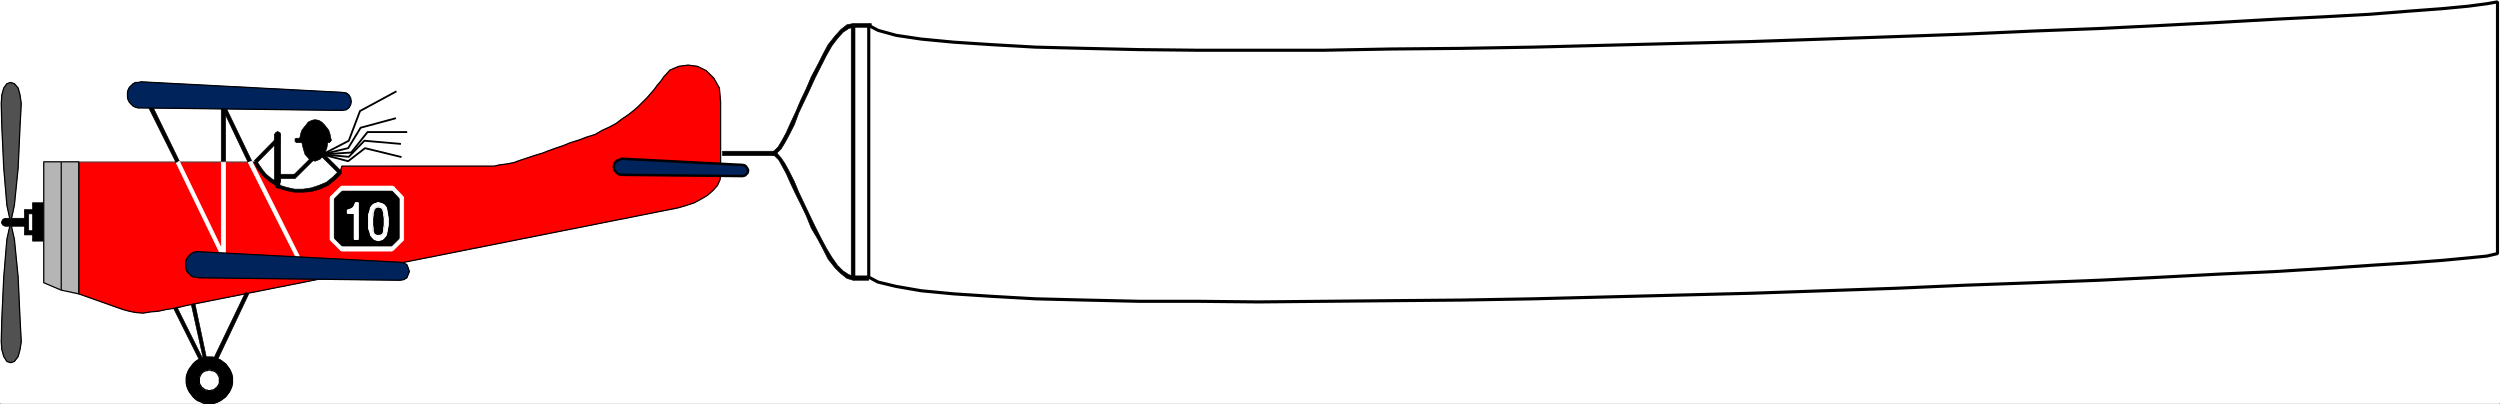 <svg xmlns="http://www.w3.org/2000/svg" width="2997.016" height="484.606"><rect width="100%" height="100%" fill="#333333" stroke="none"/><defs><clipPath id="a"><path d="M1 0h2995v483.402H1Zm0 0"/></clipPath><clipPath id="b"><path d="M0 0h2997v483.402H0Zm0 0"/></clipPath><clipPath id="c"><path d="M222 426h58v58.379h-58zm0 0"/></clipPath></defs><path fill="#fff" d="M0 483.863h2997.016V0H0Zm0 0"/><g clip-path="url(#a)" transform="translate(0 .46)"><path fill="#fff" fill-rule="evenodd" d="M1.484 483.402h2994.043V-.46H1.484Zm0 0"/></g><g clip-path="url(#b)" transform="translate(0 .46)"><path fill="none" stroke="#fff" stroke-linecap="square" stroke-linejoin="bevel" stroke-miterlimit="10" stroke-width=".743" d="M1.484 483.402h2994.043V-.46H1.484Zm0 0"/></g><path fill="#fff" fill-rule="evenodd" stroke="#fff" stroke-linecap="square" stroke-linejoin="bevel" stroke-miterlimit="10" stroke-width=".743" d="m2994.004 304.004-12.707 2.973-22.484 2.226-31.473 2.973-39.727 2.972-46.449 2.97-53.96 3.714-59.938 3.715-65.18 2.973-70.422 3.714-74.914 3.715-77.926 2.969-82.422 2.973-83.91 3.714-86.176 2.973-86.921 2.973-87.66 2.226-86.919 2.23-86.882 2.227-86.176 1.489-83.91.742-80.934.742-78.672.742-72.687-.742h-69.676l-65.18-1.484-59.195-1.489-52.434-2.972-45.707-2.969-38.945-3.715-29.988-5.2-21.742-5.202-11.22-5.942V30.461l11.22 5.941 21.742 5.985 29.988 4.457 38.945 3.715 45.707 2.968 52.434 2.973 59.195 1.484 65.18 1.489 69.676.742h151.359l80.934-1.485 83.91-.746 86.176-1.484 86.882-2.227 86.918-2.23 87.66-2.23 86.922-2.97 86.176-2.972 83.91-3.012 82.422-3.714 77.926-2.97 74.914-3.714 70.422-3.715 65.18-3.715 59.937-2.972 53.961-2.973 46.45-3.711 39.726-2.973 31.473-2.972 22.484-2.973 12.707-2.227zm0 0"/><path fill="none" stroke="#000" stroke-linecap="square" stroke-linejoin="bevel" stroke-miterlimit="10" stroke-width="3.754" d="m2994.004 304.004-12.707 2.973-22.484 2.226-31.473 2.973-39.727 2.972-46.449 2.97-53.96 3.714-59.938 3.715-65.18 2.973-70.422 3.714-74.914 3.715-77.926 2.969-82.422 2.973-83.91 3.714-86.176 2.973-86.921 2.973-87.66 2.226-86.919 2.23-86.882 2.227-86.176 1.489-83.91.742-80.934.742-78.672.742-72.687-.742h-69.676l-65.18-1.484-59.195-1.489-52.434-2.972-45.707-2.969-38.945-3.715-29.988-5.2-21.742-5.202-11.22-5.942V30.461l11.22 5.941 21.742 5.985 29.988 4.457 38.945 3.715 45.707 2.968 52.434 2.973 59.195 1.484 65.18 1.489 69.676.742h151.359l80.934-1.485 83.91-.746 86.176-1.484 86.882-2.227 86.918-2.23 87.66-2.23 86.922-2.97 86.176-2.972 83.91-3.012 82.422-3.714 77.926-2.97 74.914-3.714 70.422-3.715 65.18-3.715 59.937-2.972 53.961-2.973 46.45-3.711 39.726-2.973 31.473-2.972 22.484-2.973 12.707-2.227zm0 0"/><path fill-rule="evenodd" stroke="#000" stroke-linecap="square" stroke-linejoin="bevel" stroke-miterlimit="10" stroke-width=".743" d="M926.828 181.348v5.199h1.485l5.238 5.2 3.754 6.687 5.238 9.695 5.281 11.887 5.98 12.629 5.985 11.886 6.762 14.117 5.984 14.856 7.508 12.629 6.723 12.672 5.984 11.886 8.25 10.399 6.762 6.687 7.469 5.942 7.507 2.23v-5.203l-5.238-1.484-6.766-4.457-6.722-6.688-6.766-9.656-6.726-11.145-6.762-12.668-6.727-13.37-6.765-14.118-6.723-14.113-5.984-12.629-5.239-12.629-6.023-11.926-5.238-9.66-4.496-6.683-5.239-5.946-4.496-2.226v5.199zm0 0"/><path fill-rule="evenodd" stroke="#000" stroke-linecap="square" stroke-linejoin="bevel" stroke-miterlimit="10" stroke-width=".743" d="m1022.738 28.23-7.508 1.489-7.468 5.941-6.762 7.47-8.25 10.398-5.984 11.145-6.723 13.371-7.508 14.117-5.984 14.113-6.762 14.118-5.984 14.152-5.98 12.629-5.282 11.887-5.238 9.66-4.496 7.426-4.496 4.46-1.485.743v5.199l4.496-2.973 5.238-5.199 4.497-7.43 5.238-9.656 6.023-11.887 5.239-14.117 5.984-12.668 6.723-14.113 6.765-14.86 6.727-13.37 6.762-13.372 6.726-11.886 6.766-8.914 6.722-7.47 6.766-4.456 5.238-1.489zm21.739 2.23-3.008-2.23h-18.73v4.457h18.73l-2.27-2.226h5.278v-2.23h-3.008zm-21.739 305.49h18.73v-5.204h-18.73zm0 0"/><path fill="none" stroke="#000" stroke-linecap="square" stroke-linejoin="bevel" stroke-miterlimit="10" stroke-width=".743" d="M1022.738 335.95v-5.204zm0 0"/><path fill="none" stroke="#fff" stroke-linecap="square" stroke-linejoin="bevel" stroke-miterlimit="10" stroke-width=".743" d="M1022.738 332.977V30.46Zm0 0"/><path fill-rule="evenodd" stroke="#000" stroke-linecap="square" stroke-linejoin="bevel" stroke-miterlimit="10" stroke-width=".743" d="M1022.738 30.46h-2.265v302.517h4.496V30.46ZM866.145 183.574v2.973h60.683v-5.2h-60.683zm0 0"/><path fill="red" fill-rule="evenodd" stroke="red" stroke-linecap="square" stroke-linejoin="bevel" stroke-miterlimit="10" stroke-width=".743" d="m94.387 352.293 52.472 18.57 8.25 2.27 7.47 1.484 8.991.742 8.993-1.484 8.996-.742 10.476-2.27 10.52-1.484 11.965-2.973 591.152-117.418 9.773-2.968 8.993-2.973 8.21-4.457 7.508-4.457 6.727-5.946 5.277-5.94 2.973-6.688.742-6.684v-87l-1.484-16.344-6.727-11.886-8.992-8.915-10.52-5.199-11.218-1.488-11.262 1.488-10.48 4.457-7.47 8.172-3.007 4.457-4.496 5.2-3.754 5.203-4.496 5.199-4.5 5.199-5.239 5.2-5.238 5.241-5.984 5.2-6.762 5.199-6.726 4.457-6.766 5.203-8.25 4.457-8.211 3.715-8.992 5.2-9.735 2.972-9.777 3.71-9.734 2.973-8.992 3.715-8.993 2.973-8.21 2.972-7.508 2.97-7.508 2.23-6.727 2.226-6.762 2.23-6.726 2.231-5.984 2.227-6.762 1.484-5.242.746-5.98.742-5.981 1.485H409.848l-1.489 5.199-2.265 4.5-4.496 3.71-4.5 3.716-6.723 2.972-7.508 2.23-7.508 2.227h-8.21l-8.993.743-8.25-.743-8.992-2.226-8.25-2.973-8.25-4.457-6.726-5.199-5.981-6.727-5.281-8.171H94.386Zm0 0"/><path fill="none" stroke="#000" stroke-linecap="square" stroke-linejoin="bevel" stroke-miterlimit="10" stroke-width="1.486" d="m94.387 352.293 52.472 18.57 8.25 2.27 7.47 1.484 8.991.742 8.993-1.484 8.996-.742 10.476-2.27 10.52-1.484 11.965-2.973 591.152-117.418 9.773-2.968 8.993-2.973 8.21-4.457 7.508-4.457 6.727-5.946 5.277-5.94 2.973-6.688.742-6.684v-87l-1.484-16.344-6.727-11.886-8.992-8.915-10.52-5.199-11.218-1.488-11.262 1.488-10.48 4.457-7.47 8.172-3.007 4.457-4.496 5.2-3.754 5.203-4.496 5.199-4.5 5.199-5.239 5.2-5.238 5.241-5.984 5.2-6.762 5.199-6.726 4.457-6.766 5.203-8.25 4.457-8.211 3.715-8.992 5.2-9.735 2.972-9.777 3.71-9.734 2.973-8.992 3.715-8.993 2.973-8.21 2.972-7.508 2.97-7.508 2.23-6.727 2.226-6.762 2.23-6.726 2.231-5.984 2.227-6.762 1.484-5.242.746-5.98.742-5.981 1.485H409.848l-1.489 5.199-2.265 4.5-4.496 3.71-4.5 3.716-6.723 2.972-7.508 2.23-7.508 2.227h-8.21l-8.993.743-8.25-.743-8.992-2.226-8.25-2.973-8.25-4.457-6.726-5.199-5.981-6.727-5.281-8.171H94.386Zm0 0"/><path fill-rule="evenodd" stroke="#000" stroke-linecap="square" stroke-linejoin="bevel" stroke-miterlimit="10" stroke-width=".743" d="m5.98 261.617-2.968 1.488-1.528 3.715 1.528 2.97 2.968 1.487zm26.239 5.203v-5.203H5.98v9.66h26.24Zm0 0"/><path fill-rule="evenodd" stroke="#000" stroke-linecap="square" stroke-linejoin="bevel" stroke-miterlimit="10" stroke-width=".743" d="m32.219 271.277 3.011-1.488 1.485-2.969-1.485-3.715-3.011-1.488zm0 0"/><path fill="#fff" fill-rule="evenodd" stroke="#fff" stroke-linecap="square" stroke-linejoin="bevel" stroke-miterlimit="10" stroke-width=".743" d="M94.387 193.977h212.039l3.012 6.687 4.496 5.2 3.754 4.495 4.496 3.715 3.754 2.973 2.972 1.484 2.266 1.485 1.488.742.742-54.27-26.98 27.489zm0 0"/><path fill-rule="evenodd" stroke="#000" stroke-linecap="square" stroke-linejoin="bevel" stroke-miterlimit="10" stroke-width=".743" d="m330.434 220.758 2.972-2.227h-.742l-2.23-1.484-3.754-2.23-3.012-2.231-4.496-3.711-3.754-4.5-3.711-5.2-3.754-5.94-3.754 1.484 3.754 6.687 4.496 5.98 3.754 4.458 4.496 3.715 3.715 2.972 3.754 2.227 2.266 1.488.742.742 2.972-2.23-2.972 2.23 2.972 1.485.782-3.715zm0 0"/><path fill-rule="evenodd" stroke="#000" stroke-linecap="square" stroke-linejoin="bevel" stroke-miterlimit="10" stroke-width=".743" d="m334.93 167.973-3.754-1.485-.742 54.27h3.714l1.524-54.27-3.754-1.484 3.754 1.484v-5.941l-3.754 4.457zm0 0"/><path fill-rule="evenodd" stroke="#000" stroke-linecap="square" stroke-linejoin="bevel" stroke-miterlimit="10" stroke-width=".743" d="m306.426 193.977 1.527 1.484 26.977-27.488-3.012-2.97-26.977 27.49zm0 0"/><path fill="#fff" fill-rule="evenodd" stroke="#fff" stroke-linecap="square" stroke-linejoin="bevel" stroke-miterlimit="10" stroke-width=".743" d="m407.578 206.605-21.7-21.542-1.526 1.484-2.227 1.484-3.012.746h-2.972l-22.48 22.325h-20.997v12.628l9.734 2.973 10.52 1.484h10.477l9.738-.742 9.734-2.972 8.992-4.457 8.25-5.942zm0 0"/><path fill-rule="evenodd" stroke="#000" stroke-linecap="square" stroke-linejoin="bevel" stroke-miterlimit="10" stroke-width=".743" d="m387.363 185.805-3.011.742 21.742 21.582 3.008-3.008-21.739-21.547h-3.754 3.754l-1.484-.742-1.527.742-.743 1.488.743 1.485zm0 0"/><path fill-rule="evenodd" stroke="#000" stroke-linecap="square" stroke-linejoin="bevel" stroke-miterlimit="10" stroke-width=".743" d="m377.629 190.262-1.488.742h2.972l3.754-1.484 3.012-1.489 1.484-2.226-3.754-2.23-1.484 1.488-1.488.742-1.524.742h-2.972l-1.524.742zm0 0"/><path fill-rule="evenodd" stroke="#000" stroke-linecap="square" stroke-linejoin="bevel" stroke-miterlimit="10" stroke-width=".743" d="m353.66 214.074 1.485-1.488 22.484-22.324-3.012-2.973-22.484 22.328 1.527-.742-1.527.742-.742 1.485.742 1.484 1.527.746 1.485-.746zm0 0"/><path fill-rule="evenodd" stroke="#000" stroke-linecap="square" stroke-linejoin="bevel" stroke-miterlimit="10" stroke-width=".743" d="m335.672 211.102-3.008 2.972h20.996v-5.199h-20.996l-2.23 2.227 2.23-2.227-1.488.742-.742 1.485.742 1.484 1.488 1.488zm0 0"/><path fill-rule="evenodd" stroke="#000" stroke-linecap="square" stroke-linejoin="bevel" stroke-miterlimit="10" stroke-width=".743" d="m333.406 221.504 2.266 2.226v-12.628h-5.238v12.628l2.23 1.489-2.23-1.489.742 1.489h2.972l1.524-1.489zm0 0"/><path fill-rule="evenodd" stroke="#000" stroke-linecap="square" stroke-linejoin="bevel" stroke-miterlimit="10" stroke-width=".743" d="M406.094 208.129v-3.008l-7.508 7.465-7.469 5.945-8.992 3.715-8.992 2.973-9.738 1.484h-10.477l-9.777-2.23-9.735-2.97-.742 3.716 9.734 2.969 10.52 2.23h10.477l9.738-.742 10.476-2.973 9.739-4.457 8.25-6.687 7.504-7.43v-3.008zm0 0"/><path fill="#fff" fill-rule="evenodd" stroke="#fff" stroke-linecap="square" stroke-linejoin="bevel" stroke-miterlimit="10" stroke-width=".743" d="M47.937 279.45v-25.26H32.22v25.258zm0 0"/><path fill-rule="evenodd" stroke="#000" stroke-linecap="square" stroke-linejoin="bevel" stroke-miterlimit="10" stroke-width=".743" d="m47.937 256.418-2.972-2.227v25.258h5.238v-25.258l-2.266-2.972 2.266 2.972v-2.972h-2.266zm0 0"/><path fill-rule="evenodd" stroke="#000" stroke-linecap="square" stroke-linejoin="bevel" stroke-miterlimit="10" stroke-width=".743" d="m34.445 254.191-2.226 2.227h15.718v-5.2H32.22l-3.012 2.973 3.012-2.972h-3.012v2.972zm0 0"/><path fill-rule="evenodd" stroke="#000" stroke-linecap="square" stroke-linejoin="bevel" stroke-miterlimit="10" stroke-width=".743" d="m32.219 276.477 2.226 2.972v-25.258h-5.238v25.258l3.012 2.227-3.012-2.227v2.227h3.012zm0 0"/><path fill-rule="evenodd" stroke="#000" stroke-linecap="square" stroke-linejoin="bevel" stroke-miterlimit="10" stroke-width=".743" d="m44.965 279.45 2.972-2.973H32.22v5.199h15.718l2.266-2.227-2.266 2.227h2.266v-2.227zm167.816-84.731 2.27-1.485-33-67.605-4.457 2.23 33.703 67.602zm56.929-68.348-4.456.742v66.121h5.238v-66.12l-4.496 1.488 4.496-1.489-.781-1.484-2.227-.742-1.488.742-.742 1.484zm0 0"/><path fill-rule="evenodd" stroke="#000" stroke-linecap="square" stroke-linejoin="bevel" stroke-miterlimit="10" stroke-width=".743" d="m299.703 193.977 2.227-.743-32.22-66.863-3.714 2.23 31.477 66.118zm0 0"/><path fill="#515151" fill-rule="evenodd" stroke="#515151" stroke-linecap="square" stroke-linejoin="bevel" stroke-miterlimit="10" stroke-width=".743" d="m12.746 266.82 4.496-20.8 4.496-44.614 2.23-49.031 1.524-28.23-1.523-10.442-2.23-8.172-4.497-5.199-4.496-1.484-4.496 1.484-3.754 5.2-2.266 8.171-.746 10.442.746 28.23 2.266 49.031L8.25 246.02zm0 0"/><path fill="none" stroke="#000" stroke-linecap="square" stroke-linejoin="bevel" stroke-miterlimit="10" stroke-width="1.486" d="m12.746 266.82 4.496-20.8 4.496-44.614 2.23-49.031 1.524-28.23-1.523-10.442-2.23-8.172-4.497-5.199-4.496-1.484-4.496 1.484-3.754 5.2-2.266 8.171-.746 10.442.746 28.23 2.266 49.031L8.25 246.02zm0 0"/><path fill="#515151" fill-rule="evenodd" stroke="#515151" stroke-linecap="square" stroke-linejoin="bevel" stroke-miterlimit="10" stroke-width=".743" d="m12.746 266.82 4.496 20.059 4.496 45.355 2.23 49.07 1.524 28.231-1.523 9.656-2.23 8.172-4.497 5.946-4.496 1.484-4.496-1.484-3.754-5.946-2.266-8.172-.746-9.656.746-28.23 2.266-49.07 3.754-45.356zm0 0"/><path fill="none" stroke="#000" stroke-linecap="square" stroke-linejoin="bevel" stroke-miterlimit="10" stroke-width="1.486" d="m12.746 266.82 4.496 20.059 4.496 45.355 2.23 49.07 1.524 28.231-1.523 9.656-2.23 8.172-4.497 5.946-4.496 1.484-4.496-1.484-3.754-5.946-2.266-8.172-.746-9.656.746-28.23 2.266-49.07 3.754-45.356zm0 0"/><path fill-rule="evenodd" stroke="#000" stroke-linecap="square" stroke-linejoin="bevel" stroke-miterlimit="10" stroke-width=".743" d="M52.434 286.133v-40.86h-10.48v40.86zm0 0"/><path fill-rule="evenodd" stroke="#000" stroke-linecap="square" stroke-linejoin="bevel" stroke-miterlimit="10" stroke-width=".743" d="m52.434 247.504-2.973-2.23v40.859h5.238v-40.86l-2.265-2.226 2.265 2.226v-2.226h-2.265zm0 0"/><path fill-rule="evenodd" stroke="#000" stroke-linecap="square" stroke-linejoin="bevel" stroke-miterlimit="10" stroke-width=".743" d="m44.223 245.273-2.27 2.23h10.48v-4.456h-10.48l-3.008 2.226 3.008-2.226h-3.008v2.226zm0 0"/><path fill-rule="evenodd" stroke="#000" stroke-linecap="square" stroke-linejoin="bevel" stroke-miterlimit="10" stroke-width=".743" d="m41.953 283.906 2.27 2.227v-40.86h-5.278v40.86l3.008 2.972-3.008-2.972v2.972h3.008zm0 0"/><path fill-rule="evenodd" stroke="#000" stroke-linecap="square" stroke-linejoin="bevel" stroke-miterlimit="10" stroke-width=".743" d="m49.46 286.133 2.974-2.227h-10.48v5.2h10.48l2.265-2.973-2.265 2.972h2.265v-2.972zm0 0"/><path fill="#b5b5b5" fill-rule="evenodd" stroke="#b5b5b5" stroke-linecap="square" stroke-linejoin="bevel" stroke-miterlimit="10" stroke-width=".743" d="m73.43 347.836 20.957 4.457V193.977H52.434v144.941zm0 0"/><path fill="none" stroke="#000" stroke-linecap="square" stroke-linejoin="bevel" stroke-miterlimit="10" stroke-width="1.486" d="m73.43 347.836 20.957 4.457V193.977H52.434v144.941zm0 0"/><path fill="none" stroke="#fff" stroke-linecap="square" stroke-linejoin="bevel" stroke-miterlimit="10" stroke-width=".743" d="M73.43 347.836v-153.86Zm0 0"/><path fill="none" stroke="#000" stroke-linecap="square" stroke-linejoin="bevel" stroke-miterlimit="10" stroke-width="1.486" d="M73.43 347.836v-153.86Zm0 0"/><path fill="#00235c" fill-rule="evenodd" stroke="#00235c" stroke-linecap="square" stroke-linejoin="bevel" stroke-miterlimit="10" stroke-width=".743" d="m409.848 132.316 5.238-.742 3.012-2.23 2.226-3.715.742-3.754-.742-4.457-2.226-3.715-3.012-2.226-5.238-.747-240.504-12.628-3.754.746h-3.012l-2.973 1.484-2.265 2.227-2.23 2.23-1.524 2.973-.742 2.968v5.946l.742 2.972 1.523 2.97 2.23 2.269 2.266 2.226 2.973 1.489 3.012.742h3.754zm0 0"/><path fill="none" stroke="#000" stroke-linecap="square" stroke-linejoin="bevel" stroke-miterlimit="10" stroke-width="1.486" d="m409.848 132.316 5.238-.742 3.012-2.23 2.226-3.715.742-3.754-.742-4.457-2.226-3.715-3.012-2.226-5.238-.747-240.504-12.628-3.754.746h-3.012l-2.973 1.484-2.265 2.227-2.23 2.23-1.524 2.973-.742 2.968v5.946l.742 2.972 1.523 2.97 2.23 2.269 2.266 2.226 2.973 1.489 3.012.742h3.754zm0 0"/><path fill="#fff" fill-rule="evenodd" stroke="#fff" stroke-linecap="square" stroke-linejoin="bevel" stroke-miterlimit="10" stroke-width=".743" d="m265.254 306.977 4.457-.747-54.66-112.996-3.754 2.227 54.7 113 4.495-1.484-4.496 1.484.742.742h2.23l.743-1.484v-1.489zm0 0"/><path fill="#fff" fill-rule="evenodd" stroke="#fff" stroke-linecap="square" stroke-linejoin="bevel" stroke-miterlimit="10" stroke-width=".743" d="M265.254 194.719v112.258h5.238V194.719Zm91.379 113.741 2.265-1.483-56.968-113.743-4.457 1.485 57.672 114.484zm0 0"/><path fill-rule="evenodd" stroke="#000" stroke-linecap="square" stroke-linejoin="bevel" stroke-miterlimit="10" stroke-width=".743" d="m336.418 161.29-.746-2.231-3.008-1.485-2.23 1.485-1.524 2.23zm-3.754 57.241h3.754V161.29h-7.508v57.242zm22.481-52.785-1.485.742v2.973l1.485 1.484zm39.726 2.227v-2.227h-39.726v5.2h39.726zm0 2.972 1.484-1.484.743-1.488-.743-1.485-1.484-.742zm0 0"/><path fill-rule="evenodd" stroke="#000" stroke-linecap="square" stroke-linejoin="bevel" stroke-miterlimit="10" stroke-width=".743" d="m394.871 167.973-.781-2.97-.742-3.714-1.489-3.715-2.265-3.715-2.23-2.972-3.012-2.969-2.97-1.488-3.753-.743-3.012.743-3.754 1.488-2.226 2.969-2.27 2.972-2.23 3.715-1.485 3.715-1.523 3.715v2.969zm-3.011 0 1.488 1.488 1.523.742 1.484-.742.743-1.488zm0 0"/><path fill-rule="evenodd" stroke="#000" stroke-linecap="square" stroke-linejoin="bevel" stroke-miterlimit="10" stroke-width=".743" d="M377.629 147.918h3.008l2.23 2.227 3.012 2.23 1.484 2.227 2.23 3.714 1.524 2.973.742 4.457v2.227h5.239l-.743-3.711-.742-3.715-1.523-4.457-2.23-2.973-3.012-3.715-2.97-2.972-3.753-2.227-4.496-.746zm-14.234 20.055v-2.227l1.488-4.457 1.484-2.973 1.524-3.714 2.23-2.227 3.012-2.23 1.484-2.227h3.012v-4.461l-3.754.746-4.496 2.227-2.23 2.972-3.012 3.715-2.266 2.973-1.488 4.457-.742 3.715-1.485 3.71zm0 0"/><path fill-rule="evenodd" stroke="#000" stroke-linecap="square" stroke-linejoin="bevel" stroke-miterlimit="10" stroke-width=".743" d="m375.36 145.688.78 1.484 1.489.746 1.484-.746 1.524-1.485zm-11.223 22.285.746 8.918 3.008 7.425 4.496 4.461 5.242 2.227 4.496-2.227 4.496-4.46 2.973-7.426.781-8.918zm2.23 0-.742-1.485-1.488-.742-1.485.742-1.523 1.485zm0 0"/><path fill-rule="evenodd" stroke="#000" stroke-linecap="square" stroke-linejoin="bevel" stroke-miterlimit="10" stroke-width=".743" d="m377.629 188.031-4.496-1.484-3.754-2.973-2.23-6.683-.782-8.918h-5.238l2.266 9.66 2.23 7.43 5.238 5.94 6.766 2.231zm0 0"/><path fill-rule="evenodd" stroke="#000" stroke-linecap="square" stroke-linejoin="bevel" stroke-miterlimit="10" stroke-width=".743" d="m388.105 167.973-.742 8.918-3.011 6.683-2.97 2.973-3.753 1.484v5.203l5.98-2.23 5.239-5.942 3.011-7.43 1.489-9.66zm0 0"/><path fill-rule="evenodd" stroke="#000" stroke-linecap="square" stroke-linejoin="bevel" stroke-miterlimit="10" stroke-width=".743" d="m379.855 191.004-.742-1.484-1.484-1.489-1.488 1.489-1.524 1.484zm0 0"/><path fill="none" stroke="#000" stroke-linecap="square" stroke-linejoin="bevel" stroke-miterlimit="10" stroke-width="2.229" d="m386.621 185.063 31.477-16.344 13.488-35.66 42.695-23.07"/><path fill="none" stroke="#000" stroke-linecap="square" stroke-linejoin="bevel" stroke-miterlimit="10" stroke-width="2.229" d="m385.879 185.063 35.187-2.231 19.512-24.516h46.453"/><path fill="none" stroke="#000" stroke-linecap="square" stroke-linejoin="bevel" stroke-miterlimit="10" stroke-width="2.229" d="m385.879 185.063 31.473 8.171 20.214-15.601 42.7 10.398m-94.387-2.968 31.473-7.43 14.976-24.516 41.211-11.144"/><path fill="none" stroke="#000" stroke-linecap="square" stroke-linejoin="bevel" stroke-miterlimit="10" stroke-width="2.229" d="m385.879 185.063 32.219 2.968 18.726-19.312 42.7 3.715"/><path fill-rule="evenodd" stroke="#000" stroke-linecap="square" stroke-linejoin="bevel" stroke-miterlimit="10" stroke-width=".743" d="m397.844 237.102 12.004-11.883h60.683l11.219 11.883v49.777l-11.965 11.926h-59.937l-12.004-11.926zm0 0"/><path fill="#fff" fill-rule="evenodd" stroke="#fff" stroke-linecap="square" stroke-linejoin="bevel" stroke-miterlimit="10" stroke-width=".743" d="m409.848 222.988-1.489.742-12.004 11.887 3.012 2.973 11.965-11.887-1.484 1.484 1.484-1.484v-2.973h-2.973zm0 0"/><path fill="#fff" fill-rule="evenodd" stroke="#fff" stroke-linecap="square" stroke-linejoin="bevel" stroke-miterlimit="10" stroke-width=".743" d="m472.016 223.73-1.485-.742h-60.683v5.2h60.683l-1.488-1.485 1.488 1.484 1.485-1.484.78-1.484-.78-1.489-1.485-.742zm0 0"/><path fill="#fff" fill-rule="evenodd" stroke="#fff" stroke-linecap="square" stroke-linejoin="bevel" stroke-miterlimit="10" stroke-width=".743" d="m484.02 237.102-.743-1.485-11.261-11.887-2.973 2.973 11.223 11.887-.743-1.488.743 1.488h3.011l.743-1.488-.743-1.485zm0 0"/><path fill="#fff" fill-rule="evenodd" stroke="#fff" stroke-linecap="square" stroke-linejoin="bevel" stroke-miterlimit="10" stroke-width=".743" d="m483.277 288.363.743-1.484v-49.777h-4.497v49.777l.743-1.488-.743 1.488.743 1.484 1.484.742 1.527-.742.743-1.484zm0 0"/><path fill="#fff" fill-rule="evenodd" stroke="#fff" stroke-linecap="square" stroke-linejoin="bevel" stroke-miterlimit="10" stroke-width=".743" d="m469.785 301.031 1.488-.742 12.004-11.926-3.011-2.972-11.965 11.925 1.484-1.484-1.484 1.484v2.973h2.972zm0 0"/><path fill="#fff" fill-rule="evenodd" stroke="#fff" stroke-linecap="square" stroke-linejoin="bevel" stroke-miterlimit="10" stroke-width=".743" d="m408.36 300.29 1.488.741h59.937v-5.199h-59.937l1.484 1.484-1.484-1.484-1.489 1.484v2.973l1.489.742zm0 0"/><path fill="#fff" fill-rule="evenodd" stroke="#fff" stroke-linecap="square" stroke-linejoin="bevel" stroke-miterlimit="10" stroke-width=".743" d="m395.613 286.879.742 1.484 12.004 11.926 2.973-2.973-11.965-11.925.742 1.488-.742-1.488-1.523-.743-1.489.743-.742 1.488.742 1.484zm0 0"/><path fill="#fff" fill-rule="evenodd" stroke="#fff" stroke-linecap="square" stroke-linejoin="bevel" stroke-miterlimit="10" stroke-width=".743" d="m396.355 235.617-.742 1.485v49.777h4.496v-49.777l-.742 1.488.742-1.488-.742-1.485-1.523-.742-1.489.742-.742 1.485zm28.465 51.262v-31.203h-8.25v-3.715l4.496-1.484 2.27-1.489 1.484-2.226 1.489-3.715h3.007v43.832zm0 0"/><path fill="none" stroke="#fff" stroke-linecap="square" stroke-linejoin="bevel" stroke-miterlimit="10" stroke-width="1.486" d="M424.82 286.879v-31.203h-8.25v-3.715l4.496-1.484 2.27-1.489 1.484-2.226 1.489-3.715h3.007v43.832zm0 0"/><path fill="#fff" fill-rule="evenodd" stroke="#fff" stroke-linecap="square" stroke-linejoin="bevel" stroke-miterlimit="10" stroke-width=".743" d="m444.293 281.676-.742-3.715-1.485-3.711v-17.09l1.485-4.457.742-3.715 2.27-2.968 2.226-1.489 2.27-.742 2.226-.742 3.012.742 2.23.742 2.266 1.489 2.23 2.968.782 3.715 1.484 8.914v8.172l-.742 4.461-.742 3.71-.782 3.716-2.23 2.972-2.266 2.23-2.23.743-3.012.742-2.226-.742-2.27-.742-2.226-2.23zm0 0"/><path fill="none" stroke="#fff" stroke-linecap="square" stroke-linejoin="bevel" stroke-miterlimit="10" stroke-width="1.486" d="m444.293 281.676-.742-3.715-1.485-3.711v-17.09l1.485-4.457.742-3.715 2.27-2.968 2.226-1.489 2.27-.742 2.226-.742 3.012.742 2.23.742 2.266 1.489 2.23 2.968.782 3.715 1.484 8.914v8.172l-.742 4.461-.742 3.71-.782 3.716-2.23 2.972-2.266 2.23-2.23.743-3.012.742-2.226-.742-2.27-.742-2.226-2.23zm0 0"/><path fill-rule="evenodd" stroke="#000" stroke-linecap="square" stroke-linejoin="bevel" stroke-miterlimit="10" stroke-width=".743" d="m459.309 279.45.742-2.231v-3.715l.742-3.715v-8.172l-.742-3.71v-2.973l-.742-2.23-.782-2.227-1.488-1.489-2.227-.742h-3.011l-1.485.742-1.527 1.489-.742 2.226-.742 2.23v2.973l-.742 3.711v8.172l.742 3.715v3.715l.742 2.23.742 1.485 1.527.742 1.485.746h3.011l2.227-.746 1.488-.742zm0 0"/><path fill="none" stroke="#fff" stroke-linecap="square" stroke-linejoin="bevel" stroke-miterlimit="10" stroke-width="1.486" d="m459.309 279.45.742-2.231v-3.715l.742-3.715v-8.172l-.742-3.71v-2.973l-.742-2.23-.782-2.227-1.488-1.489-2.227-.742h-3.011l-1.485.742-1.527 1.489-.742 2.226-.742 2.23v2.973l-.742 3.711v8.172l.742 3.715v3.715l.742 2.23.742 1.485 1.527.742 1.485.746h3.011l2.227-.746 1.488-.742zm0 0"/><path fill-rule="evenodd" stroke="#000" stroke-linecap="square" stroke-linejoin="bevel" stroke-miterlimit="10" stroke-width=".743" d="m250.238 448.906 1.528-1.484-39.727-79.527-3.754 2.226 39.727 79.531zm0 0"/><path fill-rule="evenodd" stroke="#000" stroke-linecap="square" stroke-linejoin="bevel" stroke-miterlimit="10" stroke-width=".743" d="m250.238 449.652 1.528-.746-17.989-84.726-4.496.742 18.73 84.73zm0 0"/><path fill-rule="evenodd" stroke="#000" stroke-linecap="square" stroke-linejoin="bevel" stroke-miterlimit="10" stroke-width=".743" d="m249.496 449.652 2.27.743 46.449-98.102-3.754-2.23-47.191 98.101zm0 0"/><path fill="#fff" fill-rule="evenodd" stroke="#fff" stroke-linecap="square" stroke-linejoin="bevel" stroke-miterlimit="10" stroke-width=".743" d="m249.496 466.035 3.754-.746 3.012-.742 2.972-1.485 2.266-2.23 2.23-2.227 1.524-2.972.742-3.012.742-3.715-.742-3.71-.742-2.973-1.524-2.23-2.23-2.97-2.266-2.23-2.972-1.484-3.012-.747-3.754-.742-3.754.742-2.969.747-3.011 1.484-3.012 2.23-1.484 2.97-1.489 2.23-1.523 2.972v7.426l1.523 3.012 1.489 2.972 1.484 2.227 3.012 2.23 3.011 1.485 2.97.742zm0 0"/><path fill="#fff" fill-rule="evenodd" stroke="#fff" stroke-linecap="square" stroke-linejoin="bevel" stroke-miterlimit="10" stroke-width=".743" d="m249.496 457.117 3.012-.742 2.23-2.266 2.266-2.23.742-2.973-.742-2.969-2.266-2.972-2.23-1.485-3.012-.746-3.008.746-2.972 1.485-1.528 2.973-.742 2.968.742 2.973 1.528 2.23 2.972 2.266zm0 0"/><path fill="#fff" fill-rule="evenodd" stroke="#fff" stroke-linecap="square" stroke-linejoin="bevel" stroke-miterlimit="10" stroke-width=".743" d="M254.738 448.906v2.23l-1.488 1.485-1.484 1.488h-2.27v5.239l3.754-.743 3.012-2.972 2.972-3.012.743-3.715zm0 0"/><path fill="#fff" fill-rule="evenodd" stroke="#fff" stroke-linecap="square" stroke-linejoin="bevel" stroke-miterlimit="10" stroke-width=".743" d="M249.496 454.11h-2.226l-2.27-1.49-1.484-1.484v-2.23h-4.496l.742 3.714 2.226 3.012 3.012 2.972 4.496.743zm0 0"/><path fill="#00235c" fill-rule="evenodd" stroke="#00235c" stroke-linecap="square" stroke-linejoin="bevel" stroke-miterlimit="10" stroke-width=".743" d="m890.113 211.102 3.008-.743 1.488-1.484 1.485-1.488.781-3.012-.781-2.227-1.485-2.23-1.488-1.484-3.008-.743-144.593-7.43-3.754 1.485-3.012 1.488-2.227 2.97-.742 3.714.742 3.715 2.227 2.972 3.012 2.27 3.754.742zm0 0"/><path fill="none" stroke="#000" stroke-linecap="square" stroke-linejoin="bevel" stroke-miterlimit="10" stroke-width="3.011" d="m890.113 211.102 3.008-.743 1.488-1.484 1.485-1.488.781-3.012-.781-2.227-1.485-2.23-1.488-1.484-3.008-.743-144.593-7.43-3.754 1.485-3.012 1.488-2.227 2.97-.742 3.714.742 3.715 2.227 2.972 3.012 2.27 3.754.742zm0 0"/><path fill="#00235c" fill-rule="evenodd" stroke="#00235c" stroke-linecap="square" stroke-linejoin="bevel" stroke-miterlimit="10" stroke-width=".743" d="m479.523 335.95 4.497-.743 3.753-2.23 2.97-7.43-1.485-4.457-1.485-3.715-3.753-2.227-4.497-.746-241.246-12.629h-3.011l-3.012.747-2.973 1.484-2.265 2.226-2.23 2.23-1.524 2.974-.742 2.968v5.946l.742 2.972 1.523 2.97 2.23 2.23 2.266 2.226 2.973 1.488h3.012l3.011.743zm0 0"/><path fill="none" stroke="#000" stroke-linecap="square" stroke-linejoin="bevel" stroke-miterlimit="10" stroke-width="1.486" d="m479.523 335.95 4.497-.743 3.753-2.23 2.97-7.43-1.485-4.457-1.485-3.715-3.753-2.227-4.497-.746-241.246-12.629h-3.011l-3.012.747-2.973 1.484-2.265 2.226-2.23 2.23-1.524 2.974-.742 2.968v5.946l.742 2.972 1.523 2.97 2.23 2.23 2.266 2.226 2.973 1.488h3.012l3.011.743zm0 0"/><path fill-rule="evenodd" stroke="#000" stroke-linecap="square" stroke-linejoin="bevel" stroke-miterlimit="10" stroke-width=".743" d="M250.984 428.105h-3.714l-3.754.747-3.012 1.484-3.754 1.484-2.973 2.23-2.265 2.227-2.23 2.973-2.266 2.973-1.489 2.972-1.484 3.711-.781 3.715v6.727l.781 3.715 1.484 3.714 1.489 2.973 2.265 2.969 2.23 2.972 2.266 2.23 2.973 2.227 3.754 1.485 3.012 1.488 3.754.742h7.468l3.008-.742 3.754-1.488 2.973-1.485 3.011-2.226 3.008-2.23 2.23-2.973 2.27-2.969 1.485-2.973 1.484-3.715.742-3.714v-6.727l-.742-3.715-1.484-3.71-1.485-2.973-2.27-2.973-2.23-2.973-3.008-2.226-3.011-2.23-2.973-1.485-3.754-1.484-3.008-.747zm0 0"/><g clip-path="url(#c)" transform="translate(0 .46)"><path fill="none" stroke="#000" stroke-linecap="square" stroke-linejoin="bevel" stroke-miterlimit="10" stroke-width="1.486" d="M250.984 427.645h-3.714l-3.754.746-3.012 1.484-3.754 1.484-2.973 2.23-2.265 2.227-2.23 2.973-2.266 2.973-1.489 2.972-1.484 3.711-.781 3.715v6.727l.781 3.715 1.484 3.714 1.489 2.973 2.265 2.969 2.23 2.972 2.266 2.23 2.973 2.227 3.754 1.485 3.012 1.488 3.754.742h7.468l3.008-.742 3.754-1.488 2.973-1.485 3.011-2.226 3.008-2.23 2.23-2.973 2.27-2.969 1.485-2.973 1.484-3.714.742-3.715v-6.727l-.742-3.715-1.484-3.71-1.485-2.973-2.27-2.973-2.23-2.973-3.008-2.226-3.011-2.23-2.973-1.485-3.754-1.484-3.008-.746zm0 0"/></g><path fill="#fff" fill-rule="evenodd" stroke="#fff" stroke-linecap="square" stroke-linejoin="bevel" stroke-miterlimit="10" stroke-width=".743" d="M250.984 443.707h-1.488l-1.484.742h-1.524l-1.488.746-1.484.743-1.528 1.484-.742.742-.742 1.488-1.484 2.97v6.726l.742 1.484.742 1.488.742.743.742 1.484 1.528.742 1.484 1.488 1.488.743h1.524l1.484.742h3.012l1.484-.742h1.488l1.524-.743 1.484-1.488 1.489-.742.78-1.485.743-.742.742-1.488.746-1.484v-6.727l-.746-1.484-.742-1.485-.742-1.488-.781-.742-1.489-1.485-1.484-.742-1.524-.746h-1.488l-1.484-.742zm0 0"/><path fill="none" stroke="#000" stroke-linecap="square" stroke-linejoin="bevel" stroke-miterlimit="10" stroke-width="1.486" d="M250.984 443.707h-1.488l-1.484.742h-1.524l-1.488.746-1.484.743-1.528 1.484-.742.742-.742 1.488-1.484 2.97v6.726l.742 1.484.742 1.488.742.743.742 1.484 1.528.742 1.484 1.488 1.488.743h1.524l1.484.742h3.012l1.484-.742h1.488l1.524-.743 1.484-1.488 1.489-.742.78-1.485.743-.742.742-1.488.746-1.484v-6.727l-.746-1.484-.742-1.485-.742-1.488-.781-.742-1.489-1.485-1.484-.742-1.524-.746h-1.488l-1.484-.742zm0 0"/></svg>
